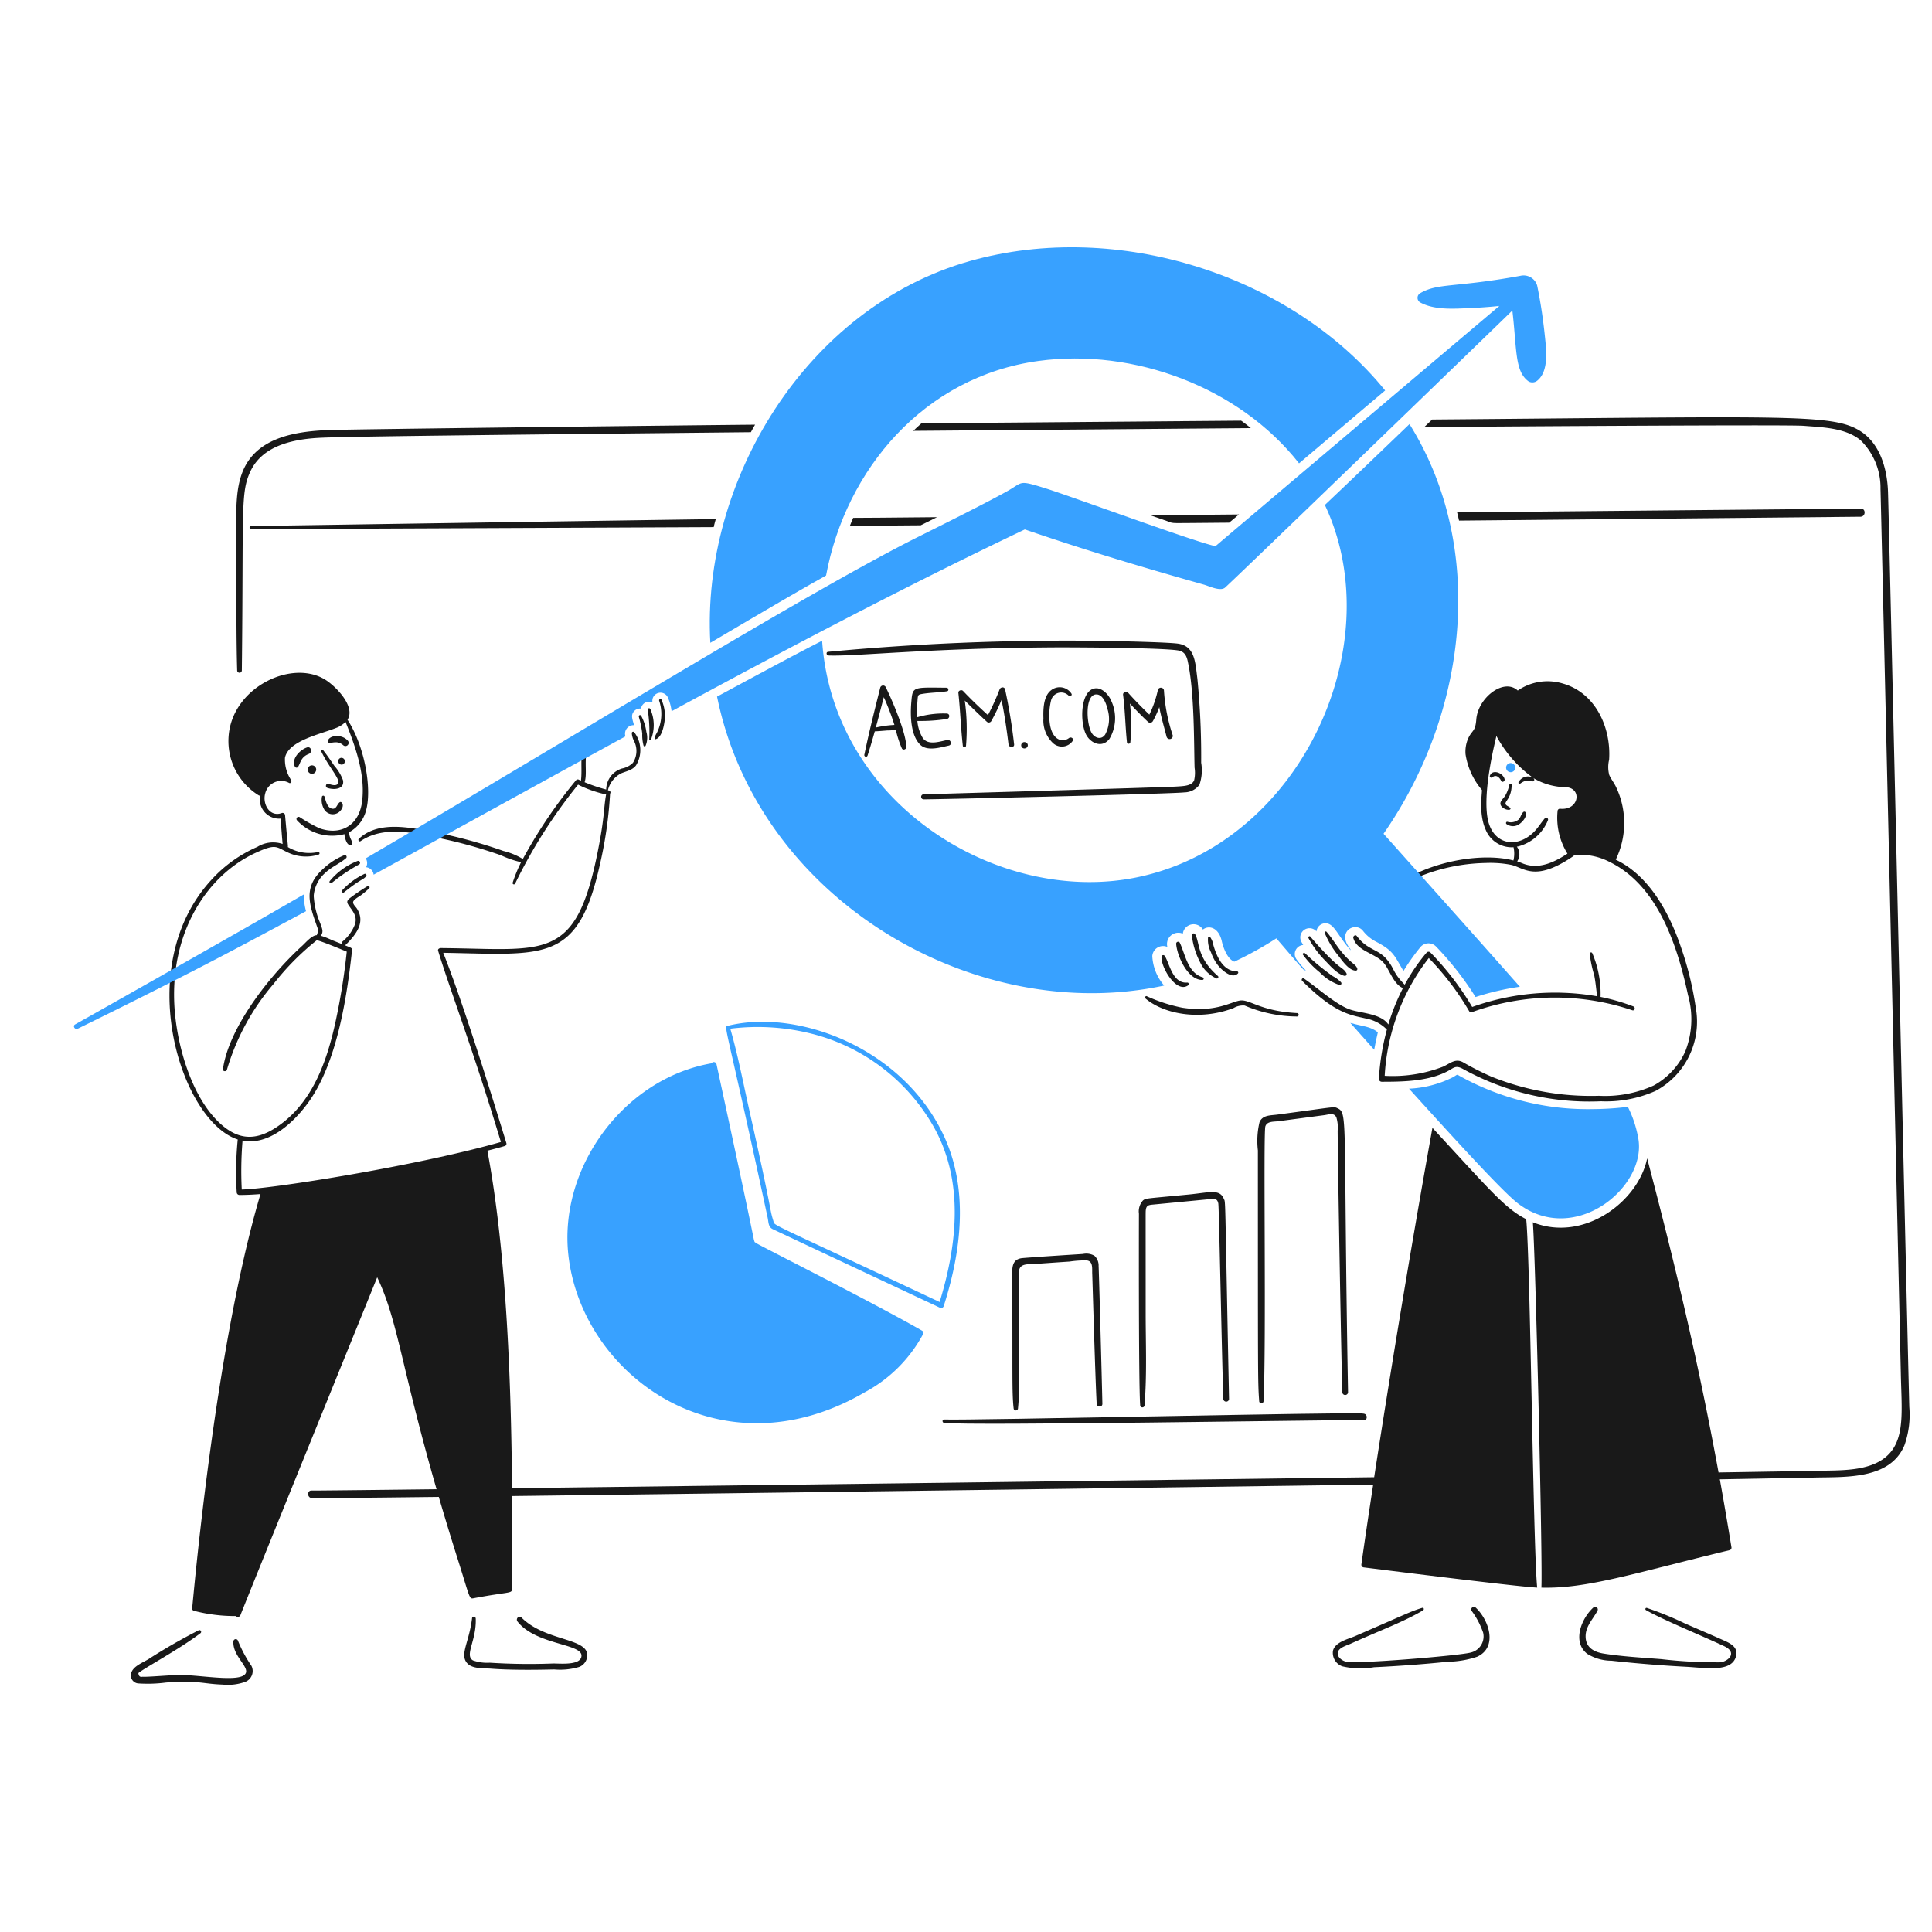 <svg xmlns="http://www.w3.org/2000/svg" viewBox="0 0 400 400" height="400" width="400"><g transform="matrix(2,0,0,2,0,0)"><path d="M20.555,168.773a59.7,59.7,0,0,0-5.2,2.991c-.567.344-1.544.711-1.762,1.395a.834.834,0,0,0,.757,1.111,14.483,14.483,0,0,0,2.837-.095c3.364-.249,3.791.143,5.853.213a5.34,5.34,0,0,0,2.352-.284,1.2,1.2,0,0,0,.639-1.655,13.574,13.574,0,0,1-1.395-2.6.243.243,0,0,0-.473.06c-.12,1.644,2.013,2.851,1.087,3.511-.981.7-4.969-.1-6.916-.024-1,.037-3.289.226-3.582.178-.26.059-.4-.06-.426-.379.655-.545,4.2-2.442,6.408-4.114A.177.177,0,1,0,20.555,168.773Z" fill="#191919"></path><path d="M48.87,167.5c-.3,2.523-1.3,3.755-.52,4.658.542.628,1.714.521,2.459.579,1.99.155,4.554.133,6.549.083a6.9,6.9,0,0,0,2.6-.26,1.286,1.286,0,0,0,.781-1.549c-.535-1.431-4.483-1.281-6.751-3.559-.271-.272-.638.13-.414.414,1.91,2.414,6.628,2.272,6.621,3.523-.006,1.064-2.294.8-2.956.816a63.838,63.838,0,0,1-6.549-.083,4.438,4.438,0,0,1-1.727-.236c-.906-.528.377-2.058.284-4.339C49.24,167.342,48.9,167.271,48.87,167.5Z" fill="#191919"></path><path d="M147.233,166.443c-1.228.375-1.483.559-6.94,2.921-.733.317-2.089.615-2.305,1.525a1.483,1.483,0,0,0,.969,1.608,8.271,8.271,0,0,0,3.287.094c2.317-.106,5.264-.32,7.6-.567a10.019,10.019,0,0,0,3.074-.52c2.165-.991,1.215-3.816-.154-5.084a.272.272,0,0,0-.425.331,8.37,8.37,0,0,1,1.194,2.258,1.712,1.712,0,0,1-1.265,2.057c-1.121.324-11.866,1.208-12.9.958-.426-.1-1.037-.508-.851-1.041.156-.448.9-.643,1.277-.815,3.327-1.5,5.431-2.235,7.519-3.464C147.458,166.609,147.387,166.4,147.233,166.443Z" fill="#191919"></path><path d="M170.394,166.68c1.818,1.036,5.637,2.582,8.051,3.712.484.227,1,.6.626,1.171a1.534,1.534,0,0,1-1.277.52,49.3,49.3,0,0,1-5.828-.331c-1.962-.155-3.972-.263-5.923-.568-.993-.155-1.874-.6-1.9-1.738-.028-1.087.761-1.818,1.23-2.707a.274.274,0,0,0-.426-.331c-1.223,1.105-2.23,3.533-.65,4.788a4.778,4.778,0,0,0,2.518.721c2.3.255,5.09.489,7.72.627,2.032.107,4.8.626,5.191-1.147.212-.957-.732-1.339-1.443-1.655-1.286-.573-2.578-1.12-3.854-1.679a34.914,34.914,0,0,0-3.937-1.608C170.346,166.4,170.265,166.607,170.394,166.68Z" fill="#191919"></path><path d="M95.451,137.75c-5.412-3.1-16.939-8.865-17.214-9.091-.071-.059-.106-.083-.118-.083-.021-.075-.062-.192-.074-.24-.067-.283-.421-2.251-3.875-18.18a.288.288,0,0,0-.52-.082c-9.033,1.572-15.81,10.735-14.814,19.826,1.37,12.5,15.775,22.942,30.715,14.211a14.7,14.7,0,0,0,5.994-5.982A.276.276,0,0,0,95.451,137.75Z" fill="#38a1ff"></path><path d="M97.732,117.628c-4.227-9.156-15.183-13.268-22.462-11.42-.352.089.159,1.021,4.2,19.862.1.485.058.946.52,1.17.637.309,14.565,6.845,17.308,8.134a.277.277,0,0,0,.39-.154C99.505,129.564,100.3,123.2,97.732,117.628Zm-17.674,8.761c-.447-1.449,0-.382-2.471-11.385-.638-2.838-1.182-5.722-1.986-8.513a22.794,22.794,0,0,1,8.736.6,20.2,20.2,0,0,1,12.509,9.9c2.905,5.5,2.252,11.817.425,17.793C79.01,126.192,80.229,126.944,80.058,126.389Z" fill="#38a1ff"></path><path d="M156.384,79.938a.473.473,0,0,0,0-.946A.473.473,0,0,0,156.384,79.938Z" fill="#38a1ff"></path><path d="M141.168,146.345c.123,0-.124-.006-.177-.023-1.4-.156-40.615.733-43.247.626-.236-.009-.225.332,0,.355,2.918.3,38.466-.3,43.424-.3C141.594,147.055,141.594,146.381,141.168,146.345Z" fill="#191919"></path><path d="M104.932,145.8a.225.225,0,0,0,.449,0c.208-2.182.119-3.063.119-12.437a9.922,9.922,0,0,1,0-1.88c.153-.733,1.04-.591,1.655-.638s3-.213,3.57-.248a10.573,10.573,0,0,1,1.774-.119c.673.079.545.84.567,1.36.026.615.312,10.771.461,13.478.021.378.6.39.591,0-.059-2.755-.353-13.62-.39-14.258A1.37,1.37,0,0,0,113.3,130a1.669,1.669,0,0,0-1.194-.19c-.7.045-4.86.305-6.243.426-1.194.1-1.08,1.111-1.076,2.069C104.834,142.358,104.743,144.137,104.932,145.8Z" fill="#191919"></path><path d="M118.032,145.482a.225.225,0,0,0,.449,0c.257-3.169.118-6.408.118-9.576,0-10.859-.009-10.4.012-10.617.052-.543.331-.553.839-.6l5.782-.555c.473-.045.779-.095.886.449.079.4.332,14.389.52,20.264a.3.3,0,0,0,.592,0c-.445-22.059-.35-20.272-.544-20.749-.427-1.045-1.5-.651-3.559-.449-4.486.439-4.5.37-4.812.627a1.687,1.687,0,0,0-.413,1.371C117.9,125.753,117.858,143.349,118.032,145.482Z" fill="#191919"></path><path d="M130.351,145.057a.225.225,0,0,0,.449,0c.3-5.935-.037-27.771.189-28.457.179-.544.863-.471,1.348-.532.544-.069,3.7-.491,4.741-.627.472-.062,1.019-.3,1.265.237a3.59,3.59,0,0,1,.13,1.371c.035,4.268.345,22.345.484,27.109a.3.3,0,0,0,.592,0c-.511-28.84.022-28.914-1.124-29.45-.365-.171-.207-.122-6.2.674-.709.094-1.544.033-1.844.8a8.366,8.366,0,0,0-.165,2.908C130.221,143.039,130.206,143.038,130.351,145.057Z" fill="#191919"></path><path d="M124.345,78.957a82.6,82.6,0,0,0-.39-8.678c-.219-1.706-.252-3.362-1.951-3.641-1.032-.17-7.2-.29-8.82-.308a265.2,265.2,0,0,0-27.475,1.147c-.225.036-.154.37.047.379,2.753.114,10.254-.76,23.421-.84,1.709-.01,12.008.028,13,.367.542.183.7.674.8,1.182.678,3.186.615,8.424.686,10.912a3.44,3.44,0,0,1-.047,1.3c-.245.581-1.052.6-1.9.65-1.323.082-26,.8-26.1.8a.26.26,0,0,0,0,.52c1.8,0,25.887-.567,26.991-.721a1.963,1.963,0,0,0,1.56-.792A4.6,4.6,0,0,0,124.345,78.957Z" fill="#191919"></path><path d="M91.679,71.107a.308.308,0,0,0-.555.071c-.578,2.305-1.161,4.605-1.644,6.939a.172.172,0,0,0,.331.095c.267-.825.509-1.655.745-2.5.426-.023.851-.059,1.277-.094a5.667,5.667,0,0,0,.9-.071,10.883,10.883,0,0,0,.627,1.927c.108.224.461.106.461-.13C93.819,75.864,92.327,72.418,91.679,71.107Zm-1.017,4.208c.284-1.04.556-2.092.828-3.144a25.451,25.451,0,0,1,1.1,2.873A11.136,11.136,0,0,0,90.662,75.315Z" fill="#191919"></path><path d="M98.217,77.183c.379-.081.225-.66-.165-.579-.815.169-2.043.6-2.566-.272a4.067,4.067,0,0,1-.52-1.7,17.738,17.738,0,0,0,3.026-.2c.355-.038.379-.568,0-.568a9.606,9.606,0,0,0-3.062.39,10.128,10.128,0,0,1,.024-1.371c.075-.944.005-.964.532-1.052.84-.141,1.715-.137,2.554-.272.213-.034.153-.365-.048-.367-3.548-.032-3.511-.139-3.653,1.49-.121,1.392-.07,3.46.934,4.422C96,77.8,97.378,77.364,98.217,77.183Z" fill="#191919"></path><path d="M102.154,74.713a.3.3,0,0,0,.461-.06,21.751,21.751,0,0,0,1.064-2.2c.307,1.526.534,3.064.721,4.6.045.367.624.367.58,0a56.423,56.423,0,0,0-.934-5.686c-.07-.308-.474-.249-.568,0a25.026,25.026,0,0,1-1.206,2.66c-.887-.8-1.751-1.631-2.577-2.5-.156-.163-.512-.047-.485.2.2,1.824.254,3.653.461,5.474a.166.166,0,0,0,.331,0,21.149,21.149,0,0,0-.13-4.682C100.629,73.27,101.383,74.006,102.154,74.713Z" fill="#191919"></path><path d="M106.126,77.467c.012,0,.024-.012.036-.012a.318.318,0,0,0,0-.614c-.012,0-.024-.012-.036-.012a.332.332,0,0,0-.413.319A.328.328,0,0,0,106.126,77.467Z" fill="#191919"></path><path d="M110.631,72.017c.142.118.4-.035.283-.213a1.441,1.441,0,0,0-2.1-.354c-.814.617-.828,2-.8,2.932a3.2,3.2,0,0,0,1.029,2.577,1.357,1.357,0,0,0,2-.26c.143-.26-.179-.451-.379-.3-.716.555-1.948.193-2.033-2.021a6.438,6.438,0,0,1,.177-1.88A1.081,1.081,0,0,1,110.631,72.017Z" fill="#191919"></path><path d="M114.851,76.486a4.216,4.216,0,0,0,.2-3.9c-.238-.622-.909-1.361-1.594-1.334-1.534.06-1.706,3.168-1.1,4.633C112.775,76.9,114.06,77.527,114.851,76.486Zm-1.341-4.6c.673.019,1.009.951,1.152,1.562a3.421,3.421,0,0,1-.248,2.577c-.385.594-1.049.4-1.383-.118C112.454,75.015,112.279,71.852,113.51,71.886Z" fill="#191919"></path><path d="M118.836,74.724a.324.324,0,0,0,.5-.059,9.679,9.679,0,0,0,.674-1.466c.189,1.041.5,2.071.757,3.074a.325.325,0,0,0,.626-.177,18.065,18.065,0,0,1-.9-4.6.321.321,0,0,0-.627-.083,11.312,11.312,0,0,1-.887,2.566c-.756-.733-1.5-1.483-2.2-2.27-.167-.188-.554-.048-.52.212.212,1.631.232,3.275.4,4.907a.178.178,0,0,0,.355,0,18.223,18.223,0,0,0-.047-4C117.571,73.483,118.19,74.117,118.836,74.724Z" fill="#191919"></path><path d="M85.52,59.544c2.037-10.917,10.126-20.564,21.99-22.179,9.841-1.34,20.768,2.7,26.967,10.6l8.914-7.543C133.736,28.534,115.752,22.7,100.416,27.02,83.4,31.82,72.585,49.889,73.532,66.543,86.045,59.14,85.52,59.644,85.52,59.544Z" fill="#38a1ff"></path><path d="M77.729,44.742c.141-.26.283-.52.437-.78-6.55.059-41.072.458-44.062.556-3.891.128-7.817.93-9.092,4.587-.709,2.033-.569,4.363-.544,9.517.018,3.594-.019,7.2.083,10.794a.243.243,0,0,0,.485,0c.188-16.823-.166-18.415.91-20.666,1.31-2.738,4.658-3.329,7.425-3.44C37.022,45.163,54.327,44.986,77.729,44.742Z" fill="#191919"></path><path d="M128.483,43.548c-1.573.012-31.283.26-33.092.272q-.425.373-.851.781c.556,0,31.46-.261,34.948-.284C129.168,44.045,128.826,43.8,128.483,43.548Z" fill="#191919"></path><path d="M192.62,52.64c-1.355.038-33.314.307-41.781.4.071.284.142.567.2.851.4,0,41.414-.392,41.58-.4C193.163,53.46,193.164,52.625,192.62,52.64Z" fill="#191919"></path><path d="M120.81,53.94c.853.3-.206.206,6.431.166l1.017-.851c-3.062.023-6.124.059-9.186.082Q119.94,53.638,120.81,53.94Z" fill="#191919"></path><path d="M74.1,53.739c-2.577.024-47.952.711-48.118.722a.16.16,0,0,0,0,.319c4.085-.028,43.756-.189,47.9-.213C73.945,54.283,74.016,54.011,74.1,53.739Z" fill="#191919"></path><path d="M88.322,53.609c-.119.272-.237.544-.343.828,2.447-.024,4.882-.036,7.33-.059.094-.045,1.374-.688,1.69-.84C90.782,53.59,90.23,53.609,88.322,53.609Z" fill="#191919"></path><path d="M66.486,75.93a4.17,4.17,0,0,0,.141,1.277.116.116,0,0,0,.2,0,2.124,2.124,0,0,0,.083-1.442,4.837,4.837,0,0,0-.544-1.679.131.131,0,0,0-.236.106A11.322,11.322,0,0,1,66.486,75.93Z" fill="#191919"></path><path d="M67.207,76.545c.012.083.13.083.177.024a4.06,4.06,0,0,0-.059-3.157.141.141,0,0,0-.272.071A14.925,14.925,0,0,1,67.207,76.545Z" fill="#191919"></path><path d="M67.881,76.521c.614-.177.835-1.3.91-1.832a4.066,4.066,0,0,0-.319-2.258c-.062-.141-.282-.036-.237.106a4.326,4.326,0,0,1-.177,3.2c-.115.25-.284.438-.26.721C67.8,76.51,67.833,76.545,67.881,76.521Z" fill="#191919"></path><path d="M31.786,77.373c-.707.23-1.667,1.17-1.253,2a.19.19,0,0,0,.331,0c.254-.417.292-1.012,1.1-1.325C32.379,77.885,32.213,77.234,31.786,77.373Z" fill="#191919"></path><path d="M36.007,76.675c-.616-.707-1.916-.586-2.069.024a.152.152,0,0,0,.106.189c.408.058.869-.268,1.49.26A.335.335,0,0,0,36.007,76.675Z" fill="#191919"></path><path d="M31.857,79.666a.438.438,0,1,0,.438-.437A.436.436,0,0,0,31.857,79.666Z" fill="#191919"></path><path d="M33.252,77.775c.776,1.644,2.036,2.923,1.738,3.345-.21.3-.744.1-.993.024s-.367.322-.118.414c.624.231,1.806.189,1.631-.78a4.672,4.672,0,0,0-.9-1.5c-.377-.556-.756-1.112-1.17-1.631C33.347,77.526,33.2,77.669,33.252,77.775Z" fill="#191919"></path><path d="M35.168,83.047c-.3.213-.332.77-.816.663s-.644-.854-.757-1.242a.139.139,0,0,0-.272.036,1.91,1.91,0,0,0,.189,1.194,1.038,1.038,0,0,0,1.691.272C35.755,83.386,35.364,82.906,35.168,83.047Z" fill="#191919"></path><path d="M35.262,78.46a.356.356,0,0,0,.189.686A.356.356,0,0,0,35.262,78.46Z" fill="#191919"></path><path d="M37.024,89.124a7.023,7.023,0,0,0-2.885,2.081.142.142,0,0,0,.2.2,17.959,17.959,0,0,1,2.837-1.915A.2.2,0,0,0,37.024,89.124Z" fill="#191919"></path><path d="M35.416,92.174a.142.142,0,0,0,.2.2c1.845-1.473,1.878-1.212,2.282-1.655a.158.158,0,0,0-.154-.26A7.423,7.423,0,0,0,35.416,92.174Z" fill="#191919"></path><path d="M157.992,126.211c-2.176-1.114-3.618-2.861-9.707-9.458-2.386,13.264-4.594,26.838-6.031,36.168-22.092.287-64.024.83-89.25,1.139-.09-11.692-.633-24.707-2.55-34.942.6-.154,1.2-.306,1.8-.485a.242.242,0,0,0,.166-.3c-1.276-4.165-4.471-14.537-6.538-19.7,10.581.182,13.984,1.108,16.256-9.3a42.71,42.71,0,0,0,1.017-7.176.2.2,0,0,0-.119-.319l-.106-.036a2.682,2.682,0,0,1,1.383-1.75c.567-.238,1.13-.311,1.525-.815a3.023,3.023,0,0,0-.2-3.453.143.143,0,0,0-.236.095,2.117,2.117,0,0,0,.248.863,2.254,2.254,0,0,1-.13,2.223,2.18,2.18,0,0,1-1.135.591,2.3,2.3,0,0,0-1.632,2.175,16.5,16.5,0,0,1-2.234-.757c.34-1.019-.219-2.706.544-4.09.746-1.353,2.542-1.513,2.553-2.518a.166.166,0,0,0-.283-.118,6.786,6.786,0,0,1-.745.721,4.3,4.3,0,0,0-2.01,1.844c-.616,1.264-.272,2.66-.437,4-.071-.035-.142-.059-.213-.095a.234.234,0,0,0-.284.036,50.824,50.824,0,0,0-5.521,8.169,7.032,7.032,0,0,0-2-.827,50.946,50.946,0,0,0-7.342-1.987c-2.411-.463-5.658-1.157-7.637.733-.121.116.036.332.177.237,2.372-1.6,5.379-.887,7.98-.355a50.069,50.069,0,0,1,6.574,1.821,9.963,9.963,0,0,0,2.069.709,14.76,14.76,0,0,0-.875,2.128.137.137,0,0,0,.248.107,53.238,53.238,0,0,1,6.526-10.262,12.3,12.3,0,0,0,2.9,1.017c-.271,1.517-.142,2.267-.852,5.852-2.3,11.6-5.464,10.134-16.267,10.049-.121,0-.326.095-.272.272,1.292,4.238,3.488,9.827,6.5,19.8-8.359,2.4-23.679,4.866-26.825,4.919a37.953,37.953,0,0,1,.083-5.06c2.637.517,5.179-1.725,6.762-3.89,2.983-4.079,4.024-10.774,4.576-15.854.037-.223-.266-.266-.757-.485a.232.232,0,0,0,.118-.059c1.157-1.148,2.012-2.361,1.135-3.736-.12-.188-.4-.425-.39-.65.013-.272.606-.575.839-.745a10.069,10.069,0,0,0,.828-.7.142.142,0,0,0-.166-.225,19.292,19.292,0,0,0-1.82,1.23c-.273.212-.383.381-.178.7.417.644.932,1.1.71,1.963a4.254,4.254,0,0,1-1.3,1.832.221.221,0,0,0-.024.3c-.354-.154-.722-.293-1.087-.438a8.337,8.337,0,0,0-1.135-.449c.3-.447.121-.737-.071-1.3a8.42,8.42,0,0,1-.674-2.837,3.514,3.514,0,0,1,1.182-2.364c.65-.627,1.5-.958,2.176-1.537a.186.186,0,0,0-.178-.308,7,7,0,0,0-2.163,1.384c-2.13,1.879-1.51,3.656-.65,6.076.121.342.118.355-.036.792,0,.012-.012.024-.012.036-.513,0-1.154.772-1.5,1.088-3.348,3.042-7.611,8.445-8.217,12.78-.035.248.352.283.414.059a24.033,24.033,0,0,1,4.823-8.879,26.97,26.97,0,0,1,4.481-4.528c.5.1,2.5.934,3.1,1.182a67.056,67.056,0,0,1-1.147,7.188c-.931,4.332-2.5,8.622-6.195,11.031-2.187,1.425-4.036,1.267-5.97-.627-2.875-2.814-4.351-8.182-4.54-12.165-.365-7.664,3.521-13.4,8.417-15.653,2.2-1.013,2.112-.585,3.452.012a4.347,4.347,0,0,0,3.074.165.135.135,0,0,0-.071-.26,4.281,4.281,0,0,1-3.121-.52c.034-.1-.018-.278-.283-3.275a.259.259,0,0,0-.331-.248c-1.256.474-2.034-.934-1.727-2.022a1.705,1.705,0,0,1,2.483-1.088c.161.081.283-.141.213-.283a3.813,3.813,0,0,1-.65-2.329c.373-1.765,3.616-2.415,5.3-3.086a2.613,2.613,0,0,0,.97-.627c1.016,2.542,2.043,5.368,1.726,8.158-.3,2.622-2.275,3.637-4.446,2.849a17.419,17.419,0,0,1-2.033-1.147.217.217,0,0,0-.26.343,4.954,4.954,0,0,0,4.906,1.419,1.457,1.457,0,0,0,.107.556c.1.27.213.553.52.6a.156.156,0,0,0,.154-.119c.069-.324-.186-.466-.284-1a1.725,1.725,0,0,0-.059-.212,3.582,3.582,0,0,0,1.773-2.2c.647-2.151-.052-6.613-1.9-9.47.792-1.232-.866-3.111-2.034-3.961-3.427-2.494-9.891.5-10.273,5.663a6.605,6.605,0,0,0,3.109,6.124.32.32,0,0,0,.153.036,2,2,0,0,0,2.117,2.376c.071.875.13,1.75.212,2.625a3.091,3.091,0,0,0-2.612.3,13.941,13.941,0,0,0-4.777,3.429c-8.31,9.061-3.1,25,2.743,26.861a33.9,33.9,0,0,0-.106,5.473.282.282,0,0,0,.272.272c.721,0,1.454-.035,2.187-.094-4.822,16.256-7.015,42.626-7.058,42.726a.286.286,0,0,0,.165.414,16.779,16.779,0,0,0,4.339.544.288.288,0,0,0,.485-.107c1.613-4.083,13.631-33.658,14.151-34.959,2.146,4.486,2.454,9.136,6.146,21.938-7.824.093-12.76.147-12.92.135-.5-.037-.5.745,0,.78.315.022,5.317-.026,13.152-.118.578,1.985,1.237,4.158,1.993,6.55,1.188,3.757,1.151,4.026,1.561,3.948,3.61-.687,4.015-.486,4.019-.922.03-3.036.046-6.292.025-9.667,25.19-.31,67.02-.88,89.129-1.183-.531,3.463-.948,6.293-1.218,8.237a.273.273,0,0,0,.248.332c.144.018,15.975,2.016,17.947,2.092C158.7,160.049,158.424,130.487,157.992,126.211Z" fill="#191919"></path><path d="M31.455,92.588C24.787,96.466,7.9,105.982,7.787,106.042c-.3.152-.035.594.26.449,12.5-6.139,17.1-8.657,23.633-12.165A6.172,6.172,0,0,1,31.455,92.588Z" fill="#38a1ff"></path><path d="M159.919,34.741c-.182-1.738-.438-3.464-.792-5.179a1.465,1.465,0,0,0-1.762-1.005c-6.858,1.246-8.5.716-10.356,1.8a.553.553,0,0,0,0,.946c1.489.816,3.476.659,5.119.591q1.544-.063,3.085-.224c-.1.084-29.267,24.751-29.379,24.863-1.637-.255-14.877-5.125-17.461-5.935-2.992-.939-2.415-.707-4.044.212-2.16,1.22-7.062,3.654-9.328,4.789-11.432,5.723-35.99,20.887-57.138,33.256a.92.92,0,0,1,.036.922.871.871,0,0,1,.78.769c2.6-1.419,19.968-11,26.068-14.317a.883.883,0,0,1,.887-1.159c-.164-.623-.343-1-.035-1.395a.816.816,0,0,1,.756-.319.845.845,0,0,1,1.194-.638.839.839,0,0,1,1.573-.544,4.99,4.99,0,0,1,.4,1.454c11.73-6.368,24.35-13,36.567-18.822,6.222,2.132,12.015,3.874,18.526,5.711.544.153,1.641.7,2.163.343.366-.247,29.562-28.484,29.781-28.717.478,4.1.237,6.3,1.679,7.341a.8.8,0,0,0,.946-.118C160.371,38.353,160.057,36.065,159.919,34.741Z" fill="#38a1ff"></path><path d="M140.506,100.273c-.154-.479-.557-.445-1.6-1.7-.556-.673-1.011-1.46-1.584-2.116a.115.115,0,0,0-.189.118,9.47,9.47,0,0,0,1.4,2.341c.4.51,1.111,1.573,1.832,1.561A.158.158,0,0,0,140.506,100.273Z" fill="#191919"></path><path d="M135.458,97.116a10.073,10.073,0,0,0,1.655,2.258c.533.544,1.3,1.466,2.069,1.644a.184.184,0,0,0,.2-.272c-.442-.76-.584-.128-3.736-3.783C135.564,96.844,135.387,96.986,135.458,97.116Z" fill="#191919"></path><path d="M134.879,98.83a9.434,9.434,0,0,0,1.749,1.833,5.11,5.11,0,0,0,2.022,1.3.17.17,0,0,0,.166-.283,3.24,3.24,0,0,0-.84-.627,25.144,25.144,0,0,1-2.885-2.376C134.973,98.594,134.795,98.713,134.879,98.83Z" fill="#191919"></path><path d="M155.757,80.683c-.1-.625-1.245-1.132-1.525-.378-.057.154.165.271.272.153a.431.431,0,0,1,.532-.059.892.892,0,0,1,.355.438C155.507,81.05,155.79,80.884,155.757,80.683Z" fill="#191919"></path><path d="M156.242,83.828c.083-.012.167-.1.106-.178-.115-.155-.366-.212-.461-.354-.218-.328.585-.572.6-2.046a.121.121,0,0,0-.236-.035,3.982,3.982,0,0,1-.414,1.123c-.132.236-.455.507-.508.757C155.239,83.53,155.876,83.877,156.242,83.828Z" fill="#191919"></path><path d="M157.72,84.041c-.268.206-.283.58-.532.815a1.275,1.275,0,0,1-1.159.213c-.118-.012-.165.153-.094.225a1.126,1.126,0,0,0,1.383-.012c.318-.226.815-.792.591-1.206A.145.145,0,0,0,157.72,84.041Z" fill="#191919"></path><path d="M175.548,104.34a33.511,33.511,0,0,0-1.525-6.254c-1.186-3.51-3.263-7.425-6.762-9.092a8.664,8.664,0,0,0,.011-7.566c-.2-.415-.5-.781-.685-1.206a3.243,3.243,0,0,1-.012-1.573c.219-3.309-1.385-6.911-4.776-7.885a5.433,5.433,0,0,0-4.682.721c-1.434-1.337-4.114.735-4.292,2.991-.1,1.3-.422,1.062-.839,1.963a3.411,3.411,0,0,0-.272,1.655,7.422,7.422,0,0,0,1.679,3.665c.1.1-.4,2.367.414,4.161a2.906,2.906,0,0,0,2.872,1.785,3,3,0,0,1-.011,1.372c-2.928-.783-8.506-.172-12.65,2.861a.125.125,0,0,0,.13.213,19.136,19.136,0,0,1,9.635-2.814,11.253,11.253,0,0,1,2.683.2c1.368.339,2.472,1.763,6.373-.887a.213.213,0,0,0,.106-.13,6.535,6.535,0,0,1,3.665.7c4.919,2.4,6.987,8.436,8.134,13.8a9.148,9.148,0,0,1-.283,5.816,7.612,7.612,0,0,1-3.275,3.535,12.193,12.193,0,0,1-5.663,1.064,27.549,27.549,0,0,1-11.137-1.986,29.38,29.38,0,0,1-2.92-1.478c-.806-.446-1.336.108-2.081.45a14.509,14.509,0,0,1-6.041.945,21.785,21.785,0,0,1,4.563-12.189,28.62,28.62,0,0,1,4.174,5.486.244.244,0,0,0,.283.118,25.142,25.142,0,0,1,16.611-.2c.261.081.354-.306.106-.4a20.837,20.837,0,0,0-3.393-.98,10.606,10.606,0,0,0-.863-4.541.14.14,0,0,0-.26.071,13.074,13.074,0,0,0,.473,2.246c.137.711.2,1.439.295,2.156a25.485,25.485,0,0,0-12.933,1.107,29.563,29.563,0,0,0-4.327-5.639.274.274,0,0,0-.379,0,19.344,19.344,0,0,0-2.278,3.336c-1.276-1.292-1.015-1.615-1.836-2.6-.957-1.15-1.992-.932-3.133-2.447-.132-.176-.4.023-.355.2.363,1.393,2.353,1.6,3.181,2.624.6.742,1,2.18,1.96,2.572a21.836,21.836,0,0,0-1.512,3.768c-.743-1.125-2.784-1.165-3.9-1.528-1.454-.472-3.281-2.157-4.847-3.239-.14-.1-.3.13-.177.248,3.477,3.477,5.075,3.532,6.656,3.913a4.014,4.014,0,0,1,2.118,1.134,24.939,24.939,0,0,0-.829,5.1.3.3,0,0,0,.295.3c2.195,0,4.9-.037,6.916-1.146.574-.316.767-.6,1.561-.142a27.048,27.048,0,0,0,14.211,3.31,12.62,12.62,0,0,0,5.663-1.076A8.121,8.121,0,0,0,175.548,104.34ZM161.491,83.721a.247.247,0,0,0-.248.19,7.026,7.026,0,0,0,1.017,4.457c-1.384.91-3.017,1.692-4.67,1-.177-.073-.355-.141-.532-.2a1.316,1.316,0,0,0-.036-1.525c.036,0,.071-.011.095-.011a4.56,4.56,0,0,0,3.133-2.743.194.194,0,0,0-.319-.189c-.4.459-.707.995-1.147,1.43-1.822,1.8-4.333,1.281-4.8-1.478-.494-2.919.827-7.982.922-8.465a12.854,12.854,0,0,0,3.748,4.3,1.109,1.109,0,0,0-1.466.508.119.119,0,0,0,.177.13c.774-.566,1.062-.213,1.3-.236.181-.018.231-.214.052-.351a6.78,6.78,0,0,0,3.424.954C163.8,81.616,163.464,83.921,161.491,83.721Z" fill="#191919"></path><path d="M168.514,114.578a30.487,30.487,0,0,1-3.618.237,27.293,27.293,0,0,1-13.785-3.429c-.357-.209-.184-.152-.757.154a11.231,11.231,0,0,1-4.492,1.158c3.447,3.8,9.519,10.543,11.278,11.882,5.923,4.506,13.443-1.788,12.438-6.822A11.784,11.784,0,0,0,168.514,114.578Z" fill="#38a1ff"></path><path d="M139.785,105.889c.816.922,1.643,1.856,2.471,2.778.106-.6.236-1.206.378-1.8C141.865,106.229,141.034,106.253,139.785,105.889Z" fill="#38a1ff"></path><path d="M128.057,100.557c-1.384-.009-2.061-1.389-2.447-2.708a2.009,2.009,0,0,0-.343-.851.128.128,0,0,0-.213.059,2.785,2.785,0,0,0,.308,1.525,4.8,4.8,0,0,0,.733,1.36c.377.473,1.445,1.457,2.057.827A.127.127,0,0,0,128.057,100.557Z" fill="#191919"></path><path d="M126.083,101.041c-2.209-1.919-1.86-3.44-2.365-4.327a.186.186,0,0,0-.343.095,8.064,8.064,0,0,0,.863,2.814,3.4,3.4,0,0,0,1.7,1.667A.15.15,0,0,0,126.083,101.041Z" fill="#191919"></path><path d="M124.5,101.171c-1.546-.461-1.79-2.35-2.365-3.57a.2.2,0,0,0-.378.106c.084,1.242,1.194,3.748,2.707,3.736A.138.138,0,0,0,124.5,101.171Z" fill="#191919"></path><path d="M122.9,101.715c-1.541.124-1.846-2.064-2.329-2.754a.178.178,0,0,0-.331.094c-.08,1.038,1.527,3.829,2.755,2.944C123.093,101.93,123.068,101.7,122.9,101.715Z" fill="#191919"></path><path d="M143.225,86.31c8.748-12.574,10.664-29.647,2.684-42.407-2.967,2.849-5.911,5.675-8.76,8.37,6.88,14.561-2.589,35.149-19.543,38.565-14.295,2.882-31.37-7.666-32.5-24.508-2.573,1.287-8.954,4.747-10.877,5.782,4.309,21.162,26.808,34.117,46.285,29.911a5.029,5.029,0,0,1-1.229-3.051,1.118,1.118,0,0,1,1.56-.945,1.172,1.172,0,0,1,1.6-1.372,1.123,1.123,0,0,1,2.081-.425c.588-.471,1.627-.247,1.951,1.194.163.727.6,1.87,1.3,2.128a38.18,38.18,0,0,0,4.351-2.412c3.292,3.827,2.727,3.21,3.062,3.322a9.594,9.594,0,0,1-.981-1.159.937.937,0,0,1,.7-1.477c-.059-.107-.129-.214-.189-.331a.953.953,0,0,1,1.549-1.088c0,.012.012.012.012.024a.933.933,0,0,1,.934-.852c.9,0,1.23,1.247,2.613,2.8l-.036-.13c-1.494-1.809.511-2.893,1.3-1.891a4.082,4.082,0,0,0,1.419,1.158c1.787.947,1.845,1.447,2.778,3a21.623,21.623,0,0,1,1.762-2.483,1.091,1.091,0,0,1,1.608-.047,31.9,31.9,0,0,1,4.09,5.226,27.135,27.135,0,0,1,4.588-1.064C152.072,96.2,148.109,91.776,143.225,86.31Z" fill="#38a1ff"></path><path d="M118.575,103.359c1.892,1.606,5.6,2.333,9.127.993a1.937,1.937,0,0,1,1.147-.26,13.948,13.948,0,0,0,5.415,1.134.177.177,0,0,0,0-.354c-3.914-.211-4.893-1.486-5.959-1.289-.976.181-2.564,1.248-5.923.733a16.757,16.757,0,0,1-3.677-1.194C118.587,103.075,118.481,103.264,118.575,103.359Z" fill="#191919"></path><path d="M196.773,142.16c.073,3.668.447,6.56-1.194,8.323s-4.59,1.718-6.834,1.762c-1.351.026-5.741.1-10.842.182-2.126-11.611-4.541-21.686-7.391-32.517-.89,4.448-6.541,8.738-11.835,6.621.251,2.675,1.034,35.169.887,37.82,4.706.127,9.527-1.473,19.472-3.878a.263.263,0,0,0,.2-.319c-.391-2.41-.792-4.743-1.2-7.016,4.384-.078,8.305-.15,9.87-.184,3.239-.071,7.771.191,9.245-3.346a9.478,9.478,0,0,0,.5-3.948c-.2-7.169-2.054-89.851-2.2-94.663-.077-2.571-.885-5.265-3.109-6.515-2.912-1.636-7.878-1.353-44.086-1.052l-.816.78c4.741-.035,37.49-.272,39.275-.13,1.927.154,4.354.2,5.911,1.514a6.874,6.874,0,0,1,2.045,5.024C194.724,52.132,196.743,140.67,196.773,142.16Z" fill="#191919"></path></g></svg>